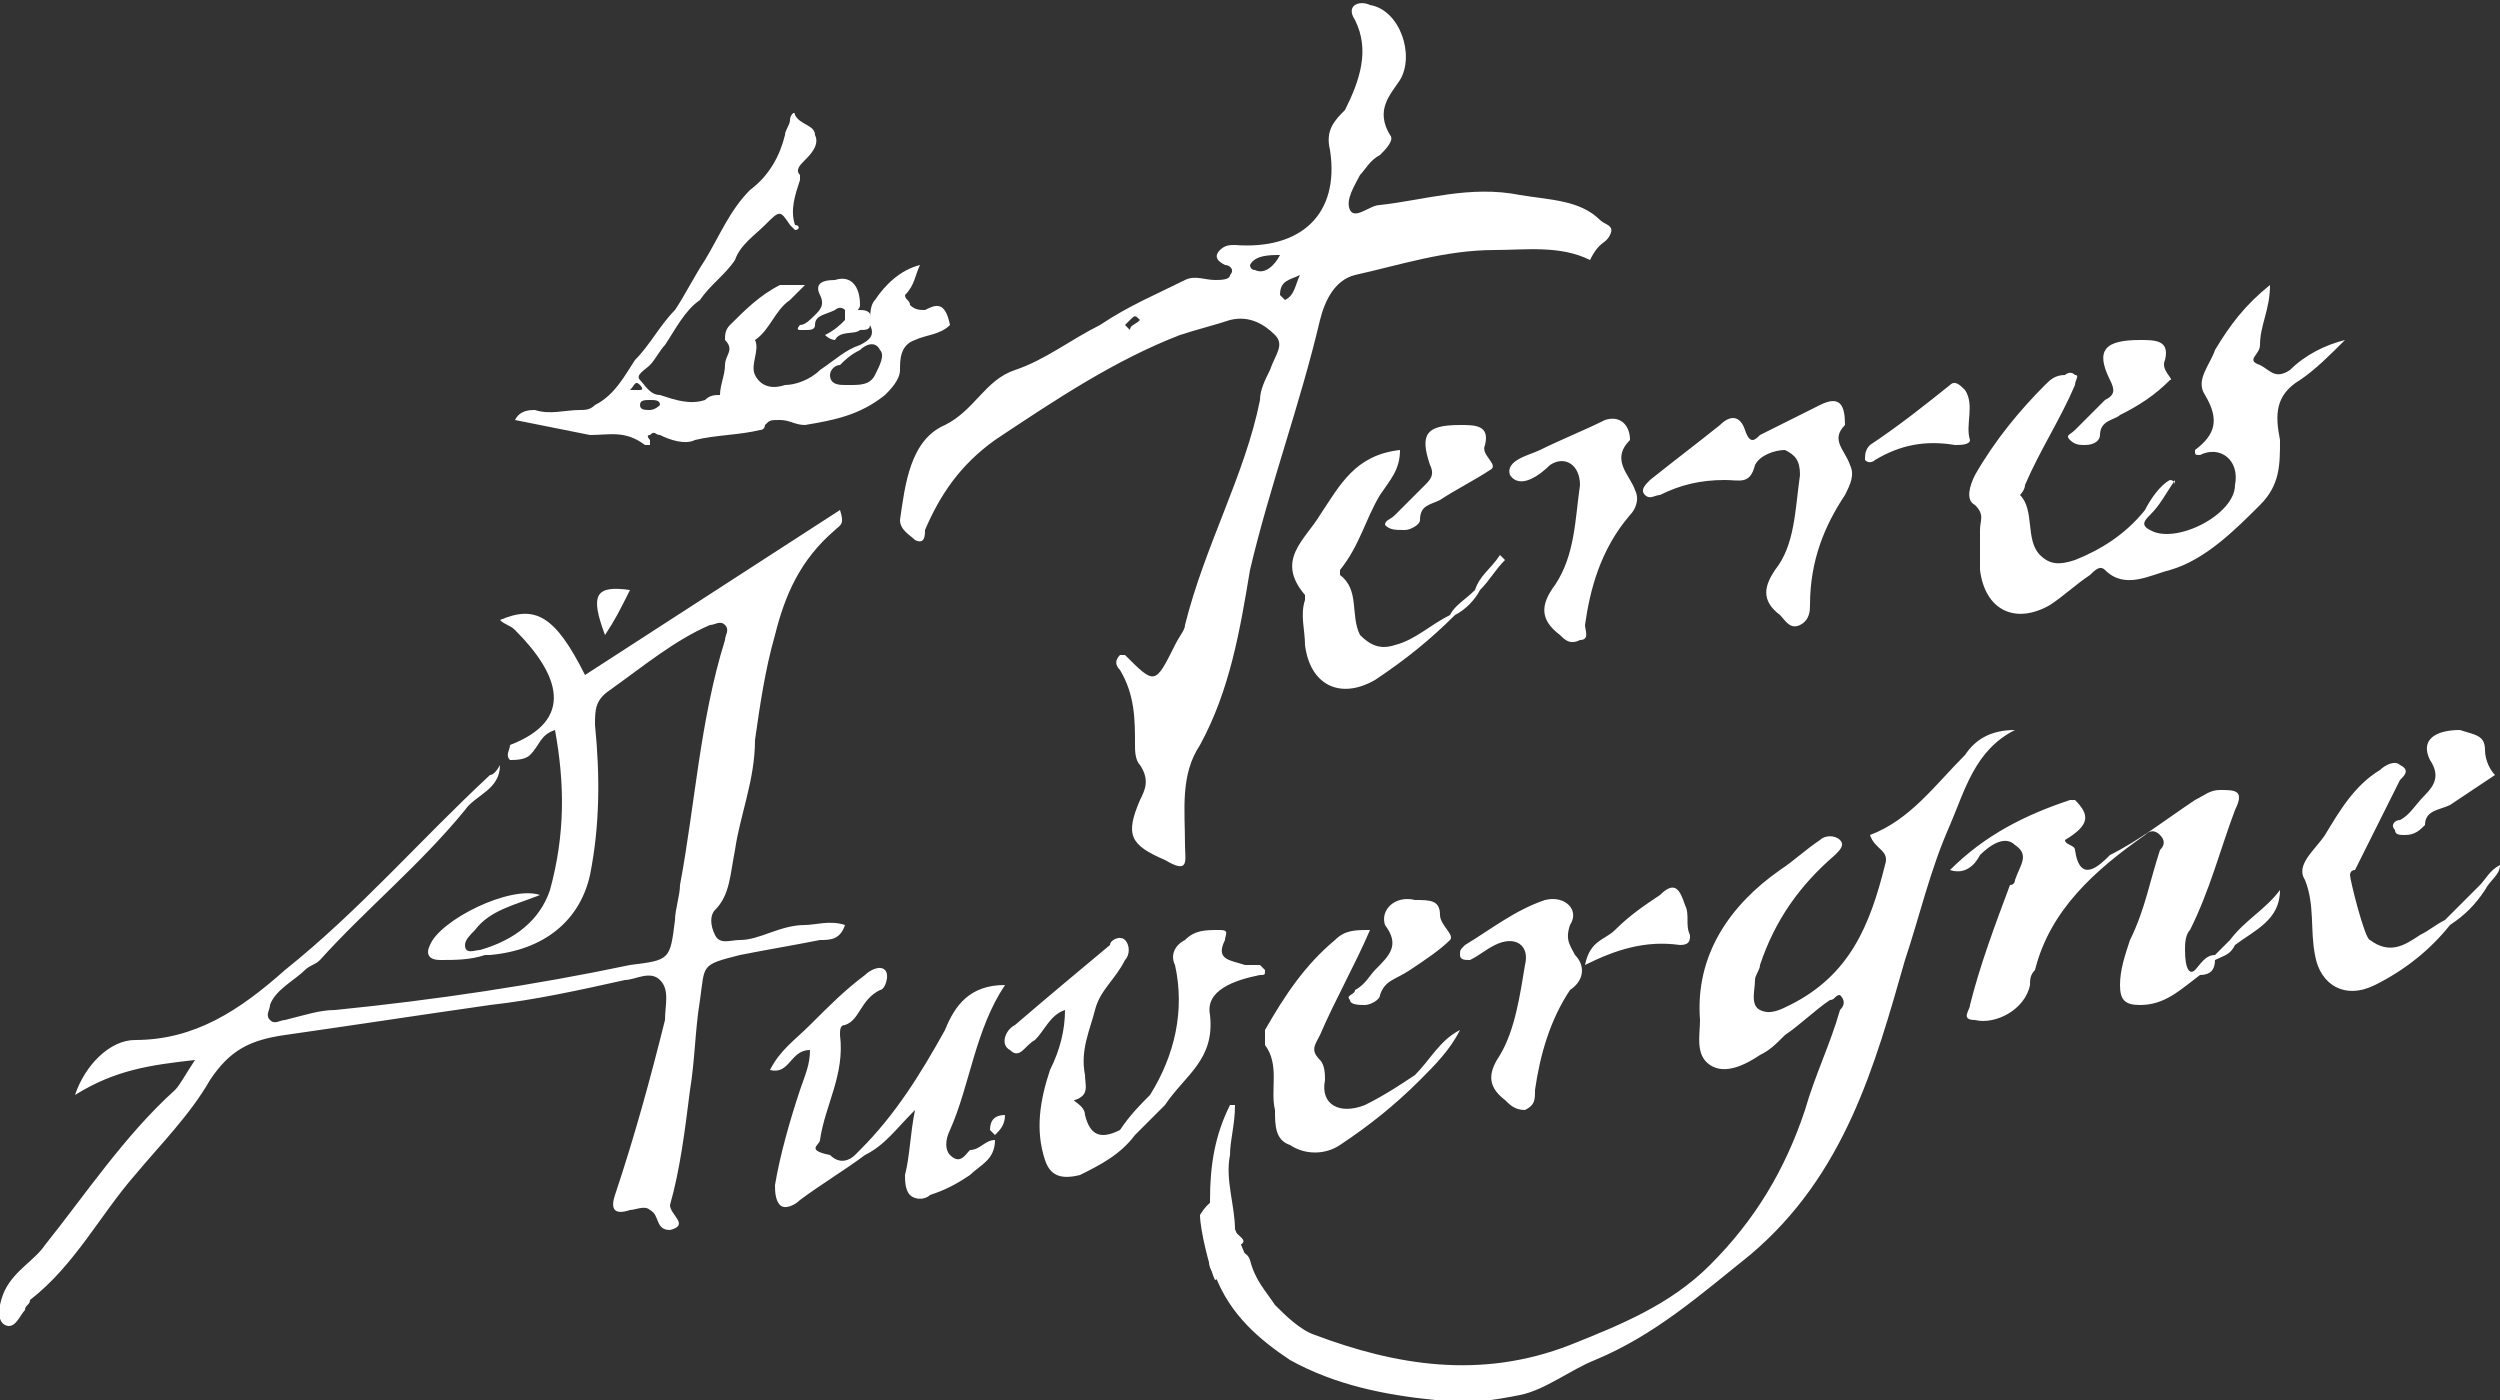 <svg xmlns="http://www.w3.org/2000/svg" fill="#ffffff" viewBox="0 0 50 28"><rect x="0" y="0" width="50" height="28" fill="#333333" stroke="none"/><path d="M29.7 8.9c0.1-0.4-0.2-0.4-0.5-0.4 -0.7 0-0.8 0.2-0.6 0.8 0.1 0.2 0 0.3-0.1 0.4 -0.2 0.2-0.4 0.4-0.6 0.6 -0.1 0.1-0.2 0.1-0.2 0.2 0.1 0.1 0.2 0.1 0.4 0.1 0.1 0 0.3-0.1 0.3-0.2 0-0.3 0.2-0.3 0.4-0.4 0.3-0.2 0.7-0.4 1-0.6C30 9.3 29.6 9.1 29.7 8.9M29.5 11.8c-0.2 0.2-0.4 0.3-0.5 0.5 -0.4 0.2-0.7 0.5-1.1 0.6 -0.3 0.1-0.5 0-0.7-0.2 -0.2-0.4 0-0.9-0.4-1.2 0 0 0-0.1 0-0.1 0.4-0.5 0.5-1 0.8-1.5 0.2-0.3 0.4-0.5 0.4-0.9 -0.9 0.1-1.2 0.7-1.6 1.3 -0.3 0.5-0.9 0.9-0.3 1.6 0 0 0 0.1 0 0.1 -0.1 0.3 0 0.6 0 0.9 0.1 0.8 0.7 1.1 1.4 0.7 0.6-0.4 1.1-0.8 1.6-1.3 0.2-0.1 0.4-0.3 0.5-0.5 0.2-0.2 0.3-0.4 0.5-0.6 0 0-0.1-0.1-0.1-0.1C29.8 11.4 29.6 11.5 29.5 11.8M26 5.5c-0.1 0.2-0.1 0.4-0.3 0.5 0 0-0.1-0.1-0.1-0.1C25.6 5.6 25.8 5.6 26 5.5M25.6 5.1c-0.1 0.2-0.3 0.4-0.5 0.3 -0.1 0-0.1-0.1-0.1-0.1C25.1 5.1 25.4 5.1 25.6 5.1M22.8 6.4c-0.1 0.1-0.2 0.1-0.2 0.2 0 0-0.1-0.1-0.1-0.1 0 0 0.1-0.1 0.1-0.1C22.7 6.3 22.7 6.3 22.8 6.4M32.2 4.7c0.1-0.2-0.1-0.2-0.2-0.3 -0.4-0.4-1-0.4-1.6-0.5 -1-0.2-1.9 0.1-2.8 0.2 -0.2 0-0.5 0.3-0.6 0.1 -0.1-0.2 0.1-0.5 0.2-0.7 0.1-0.1 0.2-0.3 0.4-0.4 0.1-0.1 0.3-0.3 0.2-0.4 -0.3-0.5 0-0.8 0.2-1.1 0.3-0.5 0-1.4-0.6-1.5 -0.2-0.1-0.5 0-0.3 0.3 0.3 0.6 0.1 1.2-0.2 1.8C26.7 2.4 26.5 2.6 26.6 3c0.2 1.3-0.6 2-1.9 1.9 -0.1 0-0.2 0-0.3 0.1C24.3 5.1 24.3 5.2 24.5 5.3c0.1 0 0.2 0.1 0.1 0.2 0 0.1-0.2 0.1-0.3 0.1 -0.2 0-0.4-0.1-0.6 0 -0.6 0.3-1.1 0.5-1.7 0.9 -0.6 0.3-1.1 0.7-1.7 0.9 -0.6 0.2-0.8 0.8-1.4 1.1 -0.7 0.3-0.8 1.2-0.9 1.9 0 0.2 0.2 0.3 0.3 0.4 0.2 0.1 0.2-0.1 0.2-0.2 0.3-0.7 0.7-1.3 1.4-1.8 1.2-0.8 2.4-1.6 3.7-2.1 0.3-0.1 0.7-0.2 1-0.3 0.4-0.1 0.7 0.1 0.9 0.3 0.2 0.2 0 0.4-0.1 0.7 -0.1 0.2-0.2 0.4-0.2 0.6 -0.3 1.5-1.1 2.9-1.5 4.5 0 0.1-0.1 0.2-0.2 0.4 -0.4 0.8-0.4 0.8-1 0.2 0 0 0 0-0.1 0 -0.1 0.1-0.1 0.2 0 0.3 0.3 0.5 0.3 1 0.3 1.5 0 0.1 0 0.3 0.1 0.4 0.2 0.3 0.1 0.5 0 0.7 -0.3 0.7-0.2 0.9 0.5 1.2 0.5 0.3 0.4 0 0.4-0.3 0-0.7-0.1-1.4 0.3-2 0.6-1.1 0.8-2.3 1-3.5 0.4-1.7 1-3.3 1.4-5 0.1-0.4 0.3-0.8 0.7-0.9 0.9-0.2 1.8-0.5 2.8-0.5 0.6 0 1.3-0.1 1.9 0.2C32 4.8 32.1 4.9 32.2 4.7M32.6 10.3c0.1-0.1 0.2-0.3 0.1-0.5 -0.1-0.3-0.5-0.6-0.1-1 0-0.3-0.2-0.5-0.5-0.4 -0.4 0.2-0.9 0.4-1.3 0.6 -0.2 0.1-0.7 0.2-0.6 0.5 0.2 0.3 0.6 0 0.8-0.2 0.3-0.2 0.6 0 0.6 0.4 -0.1 0.7-0.1 1.4-0.5 2 -0.3 0.4-0.3 0.7 0.1 1 0.1 0.1 0.2 0.2 0.4 0.1 0.2 0 0.1-0.2 0.1-0.3C31.8 11.8 32 11 32.6 10.3M36.9 9.9c0.1-0.2 0.2-0.4 0.1-0.6 -0.1-0.3-0.4-0.5-0.1-0.8 0-0.4-0.1-0.6-0.5-0.4 -0.4 0.2-0.8 0.4-1.2 0.6 -0.1 0.1-0.2 0.2-0.3-0.1 -0.1-0.3-0.3-0.3-0.5-0.1 -0.5 0.4-0.9 0.7-1.4 1.1 -0.1 0.1-0.2 0.2-0.1 0.3 0.1 0.1 0.2 0 0.3 0 0.4-0.2 0.8-0.3 1.3-0.3 0.3 0 0.5 0.1 0.6-0.3 0.1-0.2 0.4-0.3 0.6-0.3 0.2 0.1 0.3 0.2 0.3 0.5 -0.1 0.7-0.1 1.4-0.5 1.9 -0.2 0.3-0.3 0.6 0.1 0.9 0.1 0.1 0.2 0.3 0.4 0.2 0.2-0.1 0.2-0.3 0.2-0.4C36.2 11.2 36.5 10.5 36.9 9.9M39.4 8.8c-0.1-0.3 0.1-0.7-0.1-1 -0.1-0.1-0.2-0.2-0.3-0.1 -0.5 0.4-1 0.8-1.6 1.2 -0.1 0.1-0.1 0.2-0.1 0.3 0.1 0.1 0.2 0 0.2 0 0.5-0.3 1-0.4 1.6-0.3C39.2 8.9 39.4 8.9 39.4 8.8M43.3 7.2c0.1-0.4-0.2-0.4-0.5-0.4 -0.7 0-0.9 0.2-0.6 0.8 0.1 0.2 0.1 0.3-0.1 0.4 -0.2 0.2-0.4 0.4-0.6 0.6 -0.1 0.1-0.2 0.1-0.1 0.2 0.1 0.1 0.2 0.1 0.3 0.1 0.2 0 0.3-0.1 0.3-0.2 0-0.3 0.3-0.3 0.4-0.4 0.4-0.2 0.7-0.4 1-0.7C43.5 7.6 43.2 7.4 43.3 7.2M46 7.6c0.3-0.2 0.6-0.5 0.9-0.8 -0.4 0.1-0.8 0.3-1.1 0.6 -0.3 0.2-0.4 0-0.6-0.1 -0.3-0.1 0-0.2 0-0.4 0-0.4 0.2-0.7 0.2-1.2 -0.5 0.4-0.8 0.8-1.1 1.3 -0.1 0.3-0.4 0.6-0.2 0.9 0.3 0.5 0.2 0.8-0.2 1.1 0 0.1 0 0.1 0.1 0.1 0 0 0 0 0 0 0 0 0 0 0 0 0.4-0.2 0.8 0.1 0.7 0.6 0 0.6-1.2 1.2-1.7 0.9 -0.2-0.1-0.1-0.2 0-0.3 0.2-0.2 0.3-0.4 0.5-0.7 0 0 0 0 0 0V9.7c0 0 0 0 0 0 0-0.1-0.1-0.1-0.1-0.1 -0.2 0.1-0.4 0.4-0.5 0.6 -0.4 0.5-0.9 0.8-1.4 1 -0.3 0.1-0.5 0.1-0.7-0.1 -0.3-0.3-0.1-0.9-0.4-1.2 0 0 0.1-0.1 0.1-0.2 0.3-0.7 0.7-1.3 1-2 0-0.1 0.1-0.2 0-0.2 -0.1-0.1-0.2 0-0.2 0 -0.2 0-0.3 0.1-0.4 0.2 -0.5 0.5-1 1.1-1.4 1.8 -0.1 0.2-0.2 0.5 0 0.6 0.2 0.2 0.1 0.3 0.1 0.5 0 0.3 0 0.5 0 0.8 0.1 0.8 0.7 1.1 1.4 0.7 0.3-0.2 0.5-0.4 0.8-0.6 0.1-0.1 0.2-0.2 0.3-0.1 0.4 0.4 0.9 0.1 1.3 0 0.7-0.2 1.3-0.8 1.8-1.3 0.4-0.4 0.4-0.8 0.4-1.3C45.5 8.3 45.5 7.9 46 7.6" class="a"/><path d="M16.4 5.9c0.1 0.2 0 0.3-0.1 0.4 -0.1 0.1-0.2 0.2-0.3 0.2 0 0-0.1 0.1 0 0.1 0 0 0.1 0 0.1 0 0.1 0 0.2 0 0.2-0.1 0-0.2 0.2-0.2 0.4-0.3 0 0 0.1-0.1 0.2 0 0 0.1 0 0.1 0 0.2 -0.1 0.1-0.2 0.2-0.4 0.3 0.1 0.1 0.2 0.1 0.2 0.1 0.1-0.2 0.4-0.1 0.5-0.2 0.1 0 0.2 0 0.2-0.1 0-0.1 0.1-0.3-0.2-0.3 -0.1 0 0 0 0-0.1 0-0.4-0.2-0.6-0.5-0.5C16.4 5.6 16.3 5.7 16.4 5.9z" class="a"/><path d="M18.5 6.2c-0.1 0-0.2 0-0.3-0.1 0-0.1-0.1-0.1-0.1-0.2 0.2-0.2 0.2-0.4 0.3-0.6 -0.4 0.1-0.7 0.4-0.9 0.7 -0.1 0.1-0.1 0.3-0.1 0.5 0.1 0.2 0 0.3-0.2 0.4 -0.3 0.1-0.5 0.3-0.8 0.5 -0.2 0.2-0.5 0.3-0.7 0.3 -0.3 0.1-0.5 0-0.6-0.2 -0.1-0.2 0.1-0.5 0-0.7 0 0 0 0 0 0 0.3-0.2 0.4-0.6 0.7-0.8 0.1-0.1 0.2-0.2 0.3-0.3 -0.2 0-0.3 0-0.5 0 -0.4 0.2-0.7 0.5-1 0.8 -0.1 0.1-0.1 0.2-0.1 0.3 0.2 0.2 0 0.3 0 0.5 0 0.2-0.1 0.4-0.1 0.6 -0.1 0-0.2 0-0.3 0.1 -0.3 0.1-0.6 0-0.9-0.1 -0.2 0-0.3-0.2-0.4-0.3 -0.1-0.1 0.1-0.2 0.2-0.3 0.1-0.1 0.2-0.3 0.3-0.4 0.2-0.3 0.4-0.7 0.7-0.9 0.2-0.3 0.5-0.5 0.7-0.8 0.1-0.3 0.4-0.5 0.6-0.7 0.3-0.3 0.3-0.3 0.5 0 0 0 0.1 0.1 0.1 0.1 0.1 0 0.1-0.1 0-0.1 -0.1-0.3 0-0.6 0.1-0.9 0 0 0-0.1 0-0.1 -0.1-0.1 0-0.2 0.1-0.3 0.1-0.1 0.3-0.3 0.2-0.5 0-0.2-0.3-0.2-0.4-0.4 0-0.1-0.1 0-0.1 0.1 0 0.1-0.1 0.2-0.1 0.3 -0.1 0.4-0.3 0.8-0.7 1.1 -0.4 0.4-0.6 0.9-0.9 1.4 -0.2 0.3-0.4 0.7-0.6 1 -0.3 0.3-0.5 0.7-0.8 1 -0.2 0.3-0.4 0.7-0.8 0.9 -0.1 0.1-0.2 0.1-0.3 0.1 -0.3 0-0.6 0.1-0.9 0 -0.1 0-0.3 0-0.4 0.2 0.5 0.1 1 0.2 1.5 0.3 0.4 0 0.7-0.1 1.1 0.2 0 0 0.1 0 0.1 0 0 0 0-0.1 0-0.1 0 0-0.1-0.1 0-0.1 0.1-0.1 0.1 0 0.2 0 0.2 0.1 0.5 0.2 0.7 0.1 0.4-0.1 0.9-0.1 1.3-0.2 0.1 0 0.1-0.1 0.1-0.1 0.1-0.1 0.1-0.1 0.3-0.1 0.2 0 0.3 0.1 0.5 0.1 0.6-0.1 1.1-0.2 1.6-0.6 0.1-0.1 0.3-0.3 0.3-0.5 0-0.2 0-0.5 0.3-0.6 0.2-0.1 0.5-0.1 0.7-0.3C18.9 6 18.7 6.1 18.5 6.2zM12.6 7.8c0.1-0.1 0.1-0.2 0.2-0.1 0 0 0.1 0.1 0 0.1C12.8 7.8 12.7 7.8 12.6 7.8zM13 8.2c-0.1 0-0.2 0-0.2-0.1 0-0.1 0.1-0.1 0.2-0.1 0.1 0 0.2 0 0.2 0.1C13.1 8.2 13 8.2 13 8.2zM17.5 7.5c-0.1 0.2-0.3 0.2-0.5 0.2C16.9 7.7 16.9 7.7 16.9 7.7c-0.1 0-0.3 0-0.3-0.2 0-0.1 0.1-0.2 0.2-0.2 0.1-0.1 0.2-0.2 0.4-0.3 0.1-0.1 0.3-0.2 0.4 0C17.7 7.1 17.6 7.3 17.5 7.5z" class="a"/><path d="M43.7 19c0-0.1 0-0.3 0.1-0.4 0.4-0.8 0.6-1.6 0.9-2.4 0.2-0.4 0-0.4-0.3-0.4 -0.2 0-0.3 0.1-0.5 0.2 -0.6 0.4-1.1 0.8-1.7 1.1 -0.2 0.2-0.6 0.6-0.7-0.1 0-0.1-0.2-0.1-0.2-0.2 0.5-0.3 0.5-0.5 0.2-0.8 0 0-0.1 0-0.1 0 -0.9 0.3-1.7 0.7-2.4 1.4 0.3 0.1 0.5-0.1 0.6-0.3 0.2-0.2 0.5-0.4 0.7-0.2 0.3 0.2 0.1 0.4 0 0.7 0 0 0 0.1-0.1 0.1 -0.3 0.8-0.6 1.6-0.8 2.4 0 0.1-0.2 0.3 0.1 0.3 0.4 0.1 1-0.2 1.1-0.7 0-0.1 0-0.2 0.1-0.3 0.3-1.2 1.2-2 2.2-2.7 0.1-0.1 0.2-0.1 0.3 0 0.1 0.1 0.1 0.2 0 0.3 -0.2 0.6-0.3 1.2-0.6 1.8 -0.1 0.3-0.2 0.6-0.2 0.9 0 0.3 0.1 0.4 0.4 0.4 0.5 0 0.8-0.3 1.2-0.6 0.2 0 0.3-0.1 0.3-0.3 0.2-0.1 0.3-0.1 0.4-0.3 0.4-0.3 0.9-0.5 0.9-1.1 -0.3 0.4-0.7 0.6-1 1 -0.1 0.1-0.2 0.2-0.3 0.3 -0.2 0-0.3 0.2-0.4 0.3C43.8 19.5 43.7 19.4 43.7 19M37.4 16.7c0.1 0.3 0.4 0.3 0.3 0.6 -0.3 1.2-0.7 2.2-1.9 2.8 -0.2 0.1-0.4 0.2-0.6 0.1 -0.2-0.1-0.1-0.4-0.1-0.6 0-0.1 0.1-0.2 0.1-0.3 0.3-0.9 0.8-1.6 1.5-2.2 0.1-0.1 0.2-0.2 0.1-0.3 -0.1-0.1-0.3-0.1-0.4 0 -0.3 0.2-0.5 0.4-0.8 0.6 -1 0.7-1.7 1.7-1.6 3 0 0.3-0.1 0.7 0.2 0.9 0.3 0.2 0.7 0 1-0.2 0.2-0.1 0.3-0.2 0.5-0.4 0.3-0.2 0.6-0.5 0.9-0.7 0.1 0 0.1-0.1 0.2-0.1 0.1 0.1 0.1 0.2 0 0.3 -0.2 0.7-0.5 1.3-0.7 2 -0.4 1.2-1 2.2-1.9 3.1 -0.8 0.8-1.8 1.2-2.8 1.6 -1.8 0.7-3.5 0.4-5.1-0.2 -0.3-0.1-0.6-0.4-0.8-0.6 -0.2-0.3-0.4-0.5-0.5-0.9 -0.1-0.3-0.5-0.1-0.7-0.1 -0.2 0.1-0.1 0.3 0 0.4 0.3 0.8 0.9 1.3 1.5 1.7 0.9 0.5 1.9 0.7 2.9 0.8 0.6 0.1 1.2 0 1.7-0.1 0.5-0.1 1-0.5 1.5-0.7 1.2-0.5 2.1-1.3 3.1-2.1 1.9-1.6 2.5-3.8 3.1-5.9 0.3-0.9 0.5-1.8 0.9-2.7 0.3-0.7 0.5-1.5 1.3-1.9 -0.5 0-0.8 0.2-1 0.5C38.7 15.7 38.2 16.4 37.4 16.7M33.8 18.7c-0.1-0.2 0-0.4-0.1-0.6 -0.1-0.3-0.2-0.5-0.5-0.2 -0.3 0.2-0.6 0.4-0.9 0.7 -0.2 0.2-0.5 0.2-0.6 0.7 0.6-0.3 1.2-0.5 1.9-0.4C33.8 18.9 33.8 18.8 33.8 18.7M31.5 19.1c-0.1-0.2-0.2-0.3-0.1-0.6 0.2-0.3-0.1-0.6-0.5-0.5 -0.6 0.2-1.1 0.6-1.6 0.9 -0.1 0.1-0.1 0.1-0.1 0.2 0 0.1 0.1 0.1 0.2 0.1 0.2-0.1 0.3-0.2 0.5-0.3 0.4-0.2 0.7 0 0.6 0.4 -0.1 0.6-0.2 1.3-0.5 1.8 -0.2 0.3-0.3 0.6 0.1 0.9 0.1 0.1 0.2 0.2 0.4 0.2 0.2-0.1 0.2-0.2 0.2-0.4 0.1-0.7 0.3-1.4 0.7-2C31.7 19.6 31.7 19.3 31.5 19.1M25.3 20.9c0.3 0.4 0.1 0.9 0.2 1.3 0 0.3 0 0.6 0.3 0.7 0.3 0.2 0.7 0.2 1 0 0.6-0.4 1.1-0.8 1.6-1.3 0.3-0.3 0.6-0.6 0.8-1 -0.4 0.2-0.6 0.6-0.9 0.9 -0.3 0.2-0.6 0.4-1 0.6 -0.5 0.2-0.9 0-0.8-0.5 0-0.1 0-0.3-0.1-0.4 -0.2-0.2-0.1-0.3 0-0.5 0.3-0.7 0.7-1.4 1-2.1 -0.3 0-0.5 0-0.7 0.2 -0.6 0.5-1 1.1-1.4 1.8C25.3 20.6 25.3 20.8 25.3 20.9M27.7 18.5c0.3 0.4 0.1 0.6-0.2 0.9 -0.1 0.1-0.2 0.3-0.4 0.4 0 0.1-0.2 0.1-0.1 0.2 0 0.1 0.2 0.1 0.3 0.1 0.1 0 0.3-0.1 0.3-0.2 0.1-0.3 0.3-0.3 0.6-0.5 0.3-0.2 0.6-0.4 0.8-0.6 0.1-0.1-0.2-0.3-0.2-0.5 0-0.3-0.2-0.3-0.5-0.3C27.9 17.9 27.6 18.2 27.7 18.5M24.5 18.8c0-0.1 0.1-0.2-0.1-0.2 -0.3 0-0.5 0-0.7 0.2 -0.2 0.1-0.3 0.3-0.2 0.5 0.2 0.9 0 1.8-0.5 2.6 -0.2 0.2-0.4 0.4-0.6 0.7 -0.4 0.2-0.6 0.1-0.7-0.3 0-0.2-0.3-0.3-0.2-0.3 0.3-0.1 0.2-0.3 0.2-0.5 -0.1-0.5 0.1-0.9 0.2-1.3 0.1-0.4 0.4-0.6 0.6-1 0.1-0.1 0.1-0.3 0-0.4 -0.1-0.1-0.3 0-0.3 0.1 -0.6 0.5-1.2 1-1.9 1.6 -0.2 0.1-0.3 0.4-0.1 0.5 0.2 0.2 0.3-0.1 0.5-0.2 0.2-0.2 0.3-0.5 0.6-0.6 0 0.4-0.1 0.8-0.3 1.2 -0.2 0.6-0.3 1.2-0.1 1.8 0.1 0.3 0.3 0.4 0.7 0.3 0.4-0.2 0.8-0.4 1.1-0.8 0.2-0.2 0.4-0.4 0.6-0.6 0.4-0.6 1-0.9 0.9-1.8 -0.1-0.5 0.5-0.7 1-0.8 0.1 0 0.1 0 0.1-0.1 0 0-0.1-0.1-0.1-0.1 -0.1 0-0.2 0-0.3 0C24.6 19.2 24.3 19.2 24.5 18.8M16.4 22.8c0.1-0.7 0.5-1.3 0.4-2.1 0-0.1 0-0.2 0.1-0.2 0.3-0.1 0.3-0.5 0.7-0.7 0.1 0 0.2-0.3 0.1-0.4 -0.1-0.1-0.3 0-0.4 0.1 -0.4 0.3-0.7 0.6-1.1 1 -0.3 0.3-0.6 0.5-0.8 0.9 0.4 0.1 0.4-0.4 0.8-0.4 0 0.3-0.1 0.5-0.2 0.8 -0.2 0.6-0.4 1.3-0.5 1.9 0 0.1 0 0.3 0.1 0.4 0.1 0.1 0.3 0 0.4-0.1 0.4-0.3 0.9-0.6 1.3-0.9 0.4-0.2 0.6-0.5 1-0.9 -0.1 0.5-0.1 0.9-0.2 1.3 0 0.1 0 0.3 0.1 0.4 0.1 0.1 0.3 0.1 0.4 0 0.3-0.1 0.5-0.2 0.8-0.4 0.2-0.2 0.5-0.3 0.5-0.7 -0.2 0-0.3 0.2-0.5 0.2 -0.1 0.1-0.2 0.3-0.4 0.1 -0.1-0.1-0.1-0.3 0-0.5 0.4-0.9 0.5-2 1.1-2.9 -0.7 0-1 0.4-1.2 0.9 -0.5 0.9-1 1.7-1.7 2.4 0 0-0.1 0.1-0.1 0.1 -0.1 0.1-0.3 0.2-0.5 0C16.1 23 16.4 22.9 16.4 22.8M20.1 22.3c-0.2 0-0.3 0.1-0.3 0.3 0 0 0.1 0.1 0.1 0.1C20 22.6 20.1 22.5 20.1 22.3M24.7 24.6c0-0.5-0.2-1-0.1-1.5 0-0.3 0.1-0.6 0.1-1 0 0-0.1 0-0.1 0 -0.3 0.6-0.4 1.2-0.4 1.9 0 0.2 0 0.5 0.1 0.8 0.1 0.3 0.3 0.2 0.5 0.1C25 24.8 24.7 24.7 24.7 24.6M9.8 15.5c-1.4 1.3-2.6 2.7-4.1 3.9 -0.9 0.8-1.8 1.4-3 1.4 -0.5 0-1 0.5-1.2 1.1 0.8-0.5 1.5-0.6 2.4-0.7 -0.2 0.3-0.3 0.5-0.4 0.6 -1 0.9-1.8 2.1-2.6 3.1 -0.2 0.3-0.6 0.5-0.8 0.9 -0.1 0.2-0.2 0.6 0 0.7 0.2 0.1 0.3-0.2 0.4-0.3 0-0.1 0.1-0.1 0.1-0.2 0.9-0.7 1.4-1.7 2.1-2.5 0.5-0.6 1.1-1.2 1.5-1.9 0.4-0.6 0.8-0.8 1.5-0.9 1.4-0.2 2.7-0.4 4.1-0.6 0.9-0.1 1.8-0.3 2.7-0.5 0.2 0 0.5-0.2 0.7 0 0.2 0.2 0.1 0.5 0.1 0.8 -0.3 1.2-0.6 2.3-1 3.5 -0.1 0.3 0 0.4 0.3 0.3 0.1 0 0.3-0.1 0.4 0 0.2 0.1 0.1 0.4 0.4 0.4 0.4-0.1 0-0.3 0-0.5 0.2-0.7 0.3-1.5 0.4-2.3 0.1-0.6 0.1-1.2 0.2-1.8 0.1-0.7 0-0.7 0.8-0.9 0.5-0.1 1.1-0.2 1.6-0.3 0.2 0 0.4 0 0.5-0.3 -0.3-0.1-0.6 0-0.8 0 -0.5 0-0.9 0.3-1.3 0.3 -0.2 0-0.4 0.1-0.5-0.1 -0.1-0.2-0.1-0.4 0-0.5 0.3-0.3 0.3-0.7 0.4-1.2 0.1-0.7 0.4-1.4 0.4-2.2 0.1-0.7 0.2-1.4 0.4-2.1 0.2-0.8 0.5-1.5 1.2-2.1 0.1-0.1 0.2-0.1 0.1-0.4 -1.7 1.1-3.4 2.2-5.1 3.3 -0.6-1.2-1-1.4-1.7-1.1 0.1 0.1 0.2 0.1 0.3 0.2 0.9 0.9 1.2 1.8-0.1 2.3 0 0.1-0.1 0.2 0 0.3 0.1 0 0.3 0 0.4-0.1 0.2-0.2 0.2-0.4 0.5-0.5 0.2 1.1 0.2 2.1-0.1 3.2 -0.2 0.6-0.7 1-1.4 1.2 0 0 0 0 0 0 -0.1 0-0.3 0.1-0.3-0.1 0-0.1 0.1-0.2 0.2-0.3 0.3-0.4 0.8-0.5 1.3-0.7 -0.6-0.2-2 0.5-2.2 1 -0.1 0.2 0 0.3 0.2 0.3 0.3 0 0.6 0 0.9-0.1 0 0 0.1 0 0.1 0 1.1-0.1 1.8-0.7 2-1.6 0.2-1 0.2-2 0.1-3 0-0.3 0-0.5 0.3-0.7 0.7-0.5 1.3-1 2-1.3 0.1 0 0.2-0.1 0.3 0 0.1 0.1 0 0.2 0 0.3 -0.5 1.6-0.6 3.3-0.9 4.9 0 0.2-0.1 0.5-0.1 0.7 -0.1 0.8-0.1 0.8-0.9 0.9 -1.9 0.4-3.9 0.7-5.9 0.9 -0.3 0-0.6 0.1-1 0.2 -0.1 0-0.2 0.1-0.3 0 -0.1-0.1 0-0.2 0-0.3 0.1-0.3 0.5-0.5 0.7-0.7 0.1-0.1 0.2-0.1 0.3-0.2 0.9-1 2-1.9 2.9-3 0.2-0.3 0.7-0.4 0.7-0.9C10 15.3 9.9 15.5 9.8 15.5M49 16.1c0.3-0.2 0.6-0.4 0.9-0.6 -0.1-0.1-0.2-0.3-0.2-0.5 0-0.3-0.2-0.3-0.5-0.4 -0.5 0-0.8 0.2-0.6 0.6 0.2 0.3 0.1 0.5-0.1 0.7 -0.2 0.2-0.3 0.4-0.5 0.5 -0.1 0-0.2 0.1-0.1 0.2 0 0.1 0.1 0.1 0.2 0.1 0.2 0 0.3-0.1 0.4-0.2C48.5 16.2 48.8 16.2 49 16.1M50 17.3c-0.2 0.1-0.3 0.3-0.4 0.4 -0.2 0.2-0.5 0.5-0.7 0.7 -0.2 0.1-0.3 0.2-0.5 0.3 -0.3 0.2-0.6 0.4-1 0.1 -0.1 0-0.4-1.2-0.4-1.3 0 0 0-0.1 0.1-0.1 0.3-0.6 0.6-1.2 0.9-1.8 0.1-0.1 0.2-0.2 0-0.3 -0.1-0.1-0.3 0-0.4 0.1 -0.5 0.3-0.8 0.8-1.1 1.3 -0.2 0.3-0.6 0.6-0.4 0.9 0.2 0.5 0.1 1 0.2 1.5 0.1 0.6 0.6 0.9 1.2 0.6 0.6-0.3 1.1-0.7 1.5-1.2 0.3-0.2 0.5-0.4 0.7-0.7C49.8 17.6 50 17.5 50 17.3" class="a"/><path d="M24 24.3c0 0.3 0.2 1.1 0.3 1.3l0.7-0.3c0 0-0.2-0.4-0.4-1C24.4 23.6 24 24.3 24 24.3" class="a"/><path d="M12.6 11.8c-0.7-0.1-0.8 0.1-0.5 0.9C12.3 12.4 12.4 12.2 12.6 11.8" class="a"/></svg>